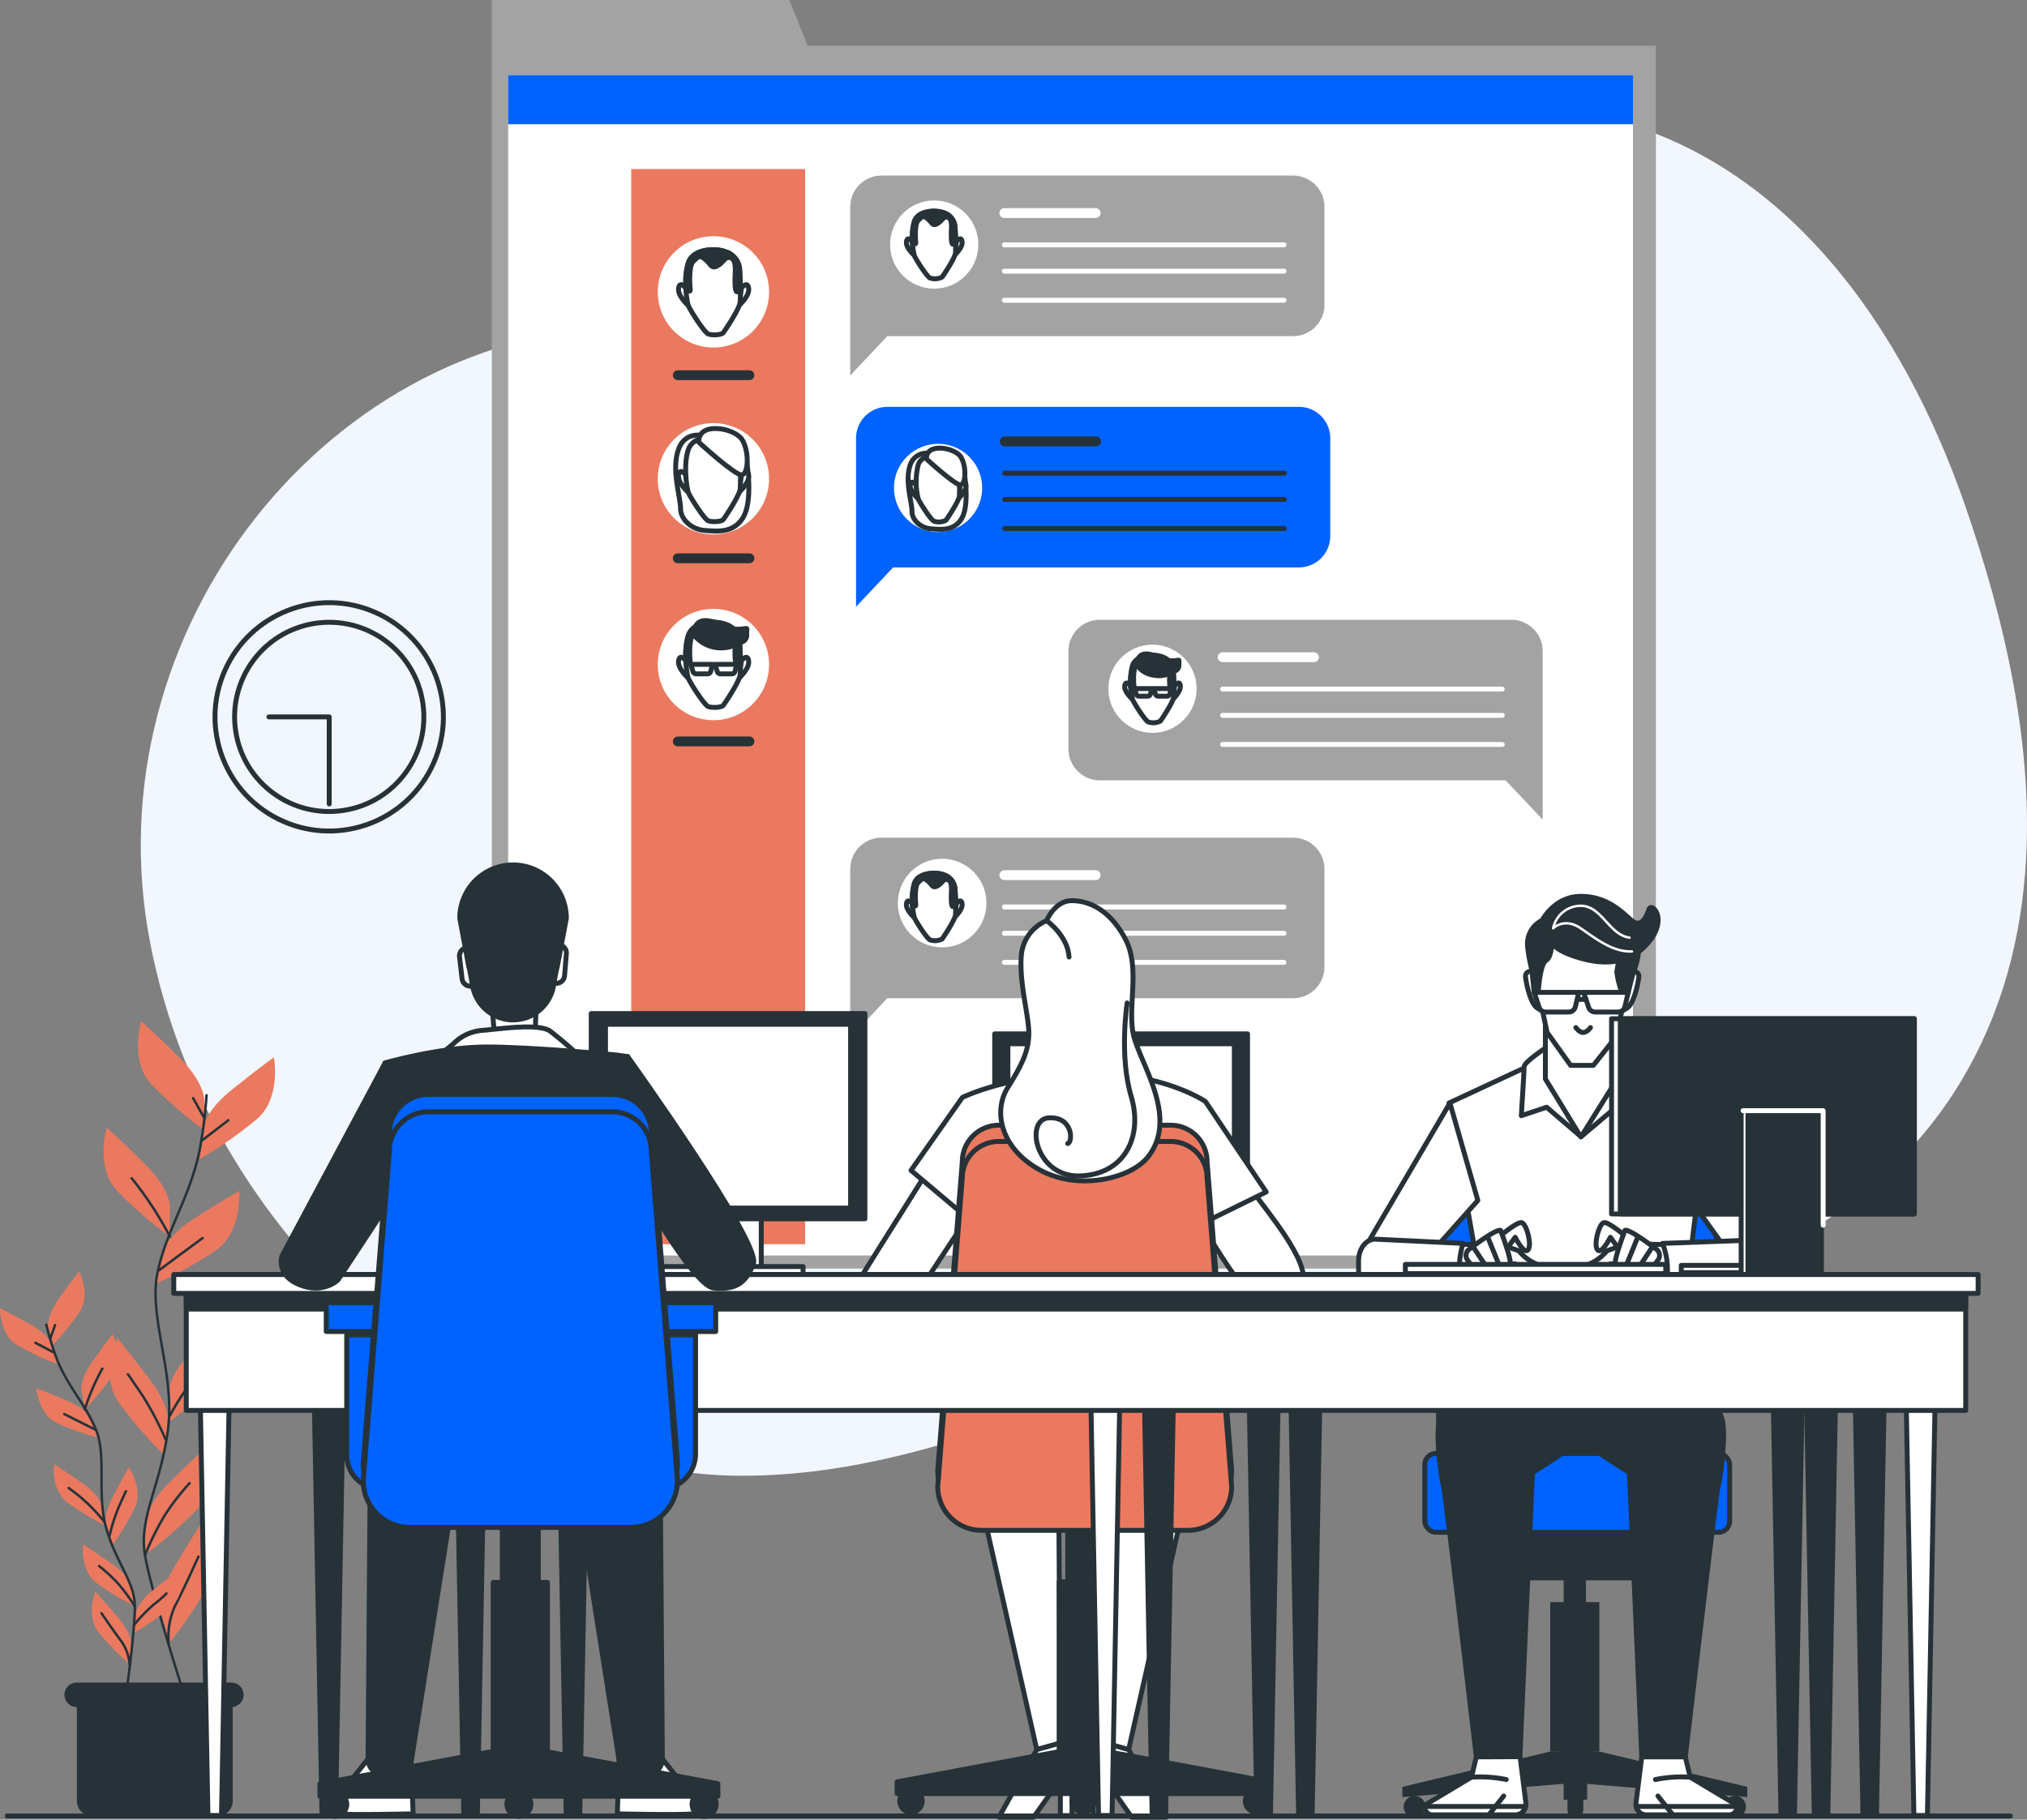 <svg xmlns="http://www.w3.org/2000/svg" width="412.58" height="370.43" viewBox="0 0 412.58 370.43">
  <rect x="0" y="0" width="412.58" height="370.43" fill="#808080" stroke="none"/>
  <g id="Work_chat-bro" data-name="Work chat-bro" transform="translate(-43.42 -70.98)">
    <g id="freepik--background-simple--inject-2414">
      <path id="Tracé_113697" data-name="Tracé 113697" d="M455.62,248.65c2-25.29-4.16-51.71-12.39-75.25-12.22-35-36-70.84-75.93-79.12-23.05-4.77-46.51.35-66.27,12.31-19,11.5-33.83,26.36-57.19,29.24-23.63,2.91-47.88,1.73-71.64,1.73C111.13,137.56,61.56,199,74,263s70.76,108.4,120.33,108.4c44.55,0,81.19-25.59,123.5-32.46,21-3.41,42.05.62,62.81-4.48,24.13-5.94,46.82-20.1,60.19-40.6C449.94,279.88,454.38,264.49,455.62,248.65Z" fill="#f2f6ff"/>
    </g>
    <g id="freepik--Clock--inject-2414">
      <circle id="Ellipse_444" data-name="Ellipse 444" cx="23.24" cy="23.24" r="23.24" transform="translate(79.776 228.771) rotate(-66.16)" fill="none" stroke="#263238" stroke-linecap="round" stroke-linejoin="round" stroke-width="1"/>
      <circle id="Ellipse_445" data-name="Ellipse 445" cx="19.26" cy="19.26" r="19.26" transform="translate(88.404 200.897) rotate(-8.97)" fill="none" stroke="#263238" stroke-linecap="round" stroke-linejoin="round" stroke-width="1"/>
      <path id="Tracé_113699" data-name="Tracé 113699" d="M98.15,216.92h12.28v17.72" fill="none" stroke="#263238" stroke-linecap="round" stroke-linejoin="round" stroke-width="1"/>
    </g>
    <g id="freepik--Window--inject-2414">
      <path id="Tracé_113700" data-name="Tracé 113700" d="M207.82,80.3l-3.73-9.32H143.53V329.22H380.46V80.3Z" fill="#a3a3a3"/>
      <rect id="Rectangle_2935" data-name="Rectangle 2935" width="228.95" height="240.27" transform="translate(146.85 86.29)" fill="#fff"/>
      <rect id="Rectangle_2936" data-name="Rectangle 2936" width="228.95" height="9.98" transform="translate(146.85 86.29)" fill="#0062ff"/>
      <path id="Tracé_113701" data-name="Tracé 113701" d="M306.61,106.72H222.86a6.38,6.38,0,0,0-6.38,6.39v34.3l7.55-8h82.58A6.39,6.39,0,0,0,313,133V113.11A6.39,6.39,0,0,0,306.61,106.72Z" fill="#a3a3a3"/>
      <circle id="Ellipse_446" data-name="Ellipse 446" cx="8.98" cy="8.98" r="8.98" transform="translate(224.59 111.78)" fill="#fff"/>
      <path id="Tracé_113702" data-name="Tracé 113702" d="M238.1,120.15s.94-1.26,1.15,0-1.61,2.82-1.61,2.82Z" fill="#fff" stroke="#263238" stroke-linecap="round" stroke-linejoin="round" stroke-width="1"/>
      <path id="Tracé_113703" data-name="Tracé 113703" d="M229.07,120.15s-.94-1.26-1.15,0,1.61,2.82,1.61,2.82Z" fill="#fff" stroke="#263238" stroke-linecap="round" stroke-linejoin="round" stroke-width="1"/>
      <path id="Tracé_113704" data-name="Tracé 113704" d="M233.9,114s-3.55-.28-4.37,2.09a14.4,14.4,0,0,0,0,6.92c.27.73,2.55,4.28,3.19,4.56a3.15,3.15,0,0,0,2.46-.19c.27-.36,2.55-3.73,2.73-4.91a46.275,46.275,0,0,0-.1-5.22,3.25,3.25,0,0,0-2-2.83,5.87,5.87,0,0,0-1.91-.42Z" fill="#fff" stroke="#263238" stroke-linecap="round" stroke-linejoin="round" stroke-width="1"/>
      <path id="Tracé_113705" data-name="Tracé 113705" d="M237.81,117.21a3.25,3.25,0,0,0-2-2.83,5.87,5.87,0,0,0-1.91-.42s-3.55-.28-4.37,2.09a11.46,11.46,0,0,0-.4,4.16c.17.21.77.84.68,0s-.21-3.77.52-4.39.84-1.16,1.88-.32.95,1.57,2,1,1.26-1.68,2.2-1.26.63,2.41.63,3.35,0,2.72.63,1.89a2.74,2.74,0,0,0,.28-.57C237.91,119,237.85,118,237.81,117.21Z" fill="#263238" stroke="#263238" stroke-linecap="round" stroke-linejoin="round" stroke-width="1"/>
      <line id="Ligne_2677" data-name="Ligne 2677" x2="18.6" transform="translate(247.84 114.35)" fill="none" stroke="#fff" stroke-linecap="round" stroke-linejoin="round" stroke-width="2"/>
      <line id="Ligne_2678" data-name="Ligne 2678" x2="56.93" transform="translate(247.84 120.83)" fill="none" stroke="#fff" stroke-linecap="round" stroke-linejoin="round" stroke-width="1"/>
      <line id="Ligne_2679" data-name="Ligne 2679" x2="56.93" transform="translate(247.84 126.18)" fill="none" stroke="#fff" stroke-linecap="round" stroke-linejoin="round" stroke-width="1"/>
      <line id="Ligne_2680" data-name="Ligne 2680" x2="56.93" transform="translate(247.84 132.1)" fill="none" stroke="#fff" stroke-linecap="round" stroke-linejoin="round" stroke-width="1"/>
      <path id="Tracé_113706" data-name="Tracé 113706" d="M306.61,241.51H222.86a6.37,6.37,0,0,0-6.38,6.38v34.3l7.55-8h82.58a6.39,6.39,0,0,0,6.39-6.38V247.89a6.38,6.38,0,0,0-6.39-6.38Z" fill="#a3a3a3"/>
      <circle id="Ellipse_447" data-name="Ellipse 447" cx="9.02" cy="9.02" r="9.02" transform="translate(222.434 254.459) rotate(-43.386)" fill="#fff"/>
      <path id="Tracé_113707" data-name="Tracé 113707" d="M238.1,254.93s.94-1.26,1.15,0-1.61,2.83-1.61,2.83Z" fill="#fff" stroke="#263238" stroke-linecap="round" stroke-linejoin="round" stroke-width="1"/>
      <path id="Tracé_113708" data-name="Tracé 113708" d="M229.07,254.93s-.94-1.26-1.15,0,1.61,2.83,1.61,2.83Z" fill="#fff" stroke="#263238" stroke-linecap="round" stroke-linejoin="round" stroke-width="1"/>
      <path id="Tracé_113709" data-name="Tracé 113709" d="M233.9,248.74s-3.55-.27-4.37,2.09a14.441,14.441,0,0,0,0,6.93c.27.72,2.55,4.28,3.19,4.55a3.19,3.19,0,0,0,2.46-.18c.27-.37,2.55-3.74,2.73-4.92a46.271,46.271,0,0,0-.1-5.22,3.27,3.27,0,0,0-2-2.83,6.14,6.14,0,0,0-1.91-.42Z" fill="#fff" stroke="#263238" stroke-linecap="round" stroke-linejoin="round" stroke-width="1"/>
      <path id="Tracé_113710" data-name="Tracé 113710" d="M237.81,252a3.27,3.27,0,0,0-2-2.83,6.139,6.139,0,0,0-1.91-.42s-3.55-.27-4.37,2.09a11.46,11.46,0,0,0-.4,4.16c.17.21.77.85.68,0s-.21-3.77.52-4.4.84-1.15,1.88-.32.95,1.58,2,1.05,1.26-1.67,2.2-1.25.63,2.4.63,3.35,0,2.72.63,1.88a2.509,2.509,0,0,0,.28-.57C237.91,253.82,237.85,252.79,237.81,252Z" fill="#263238" stroke="#263238" stroke-linecap="round" stroke-linejoin="round" stroke-width="1"/>
      <line id="Ligne_2681" data-name="Ligne 2681" x2="18.6" transform="translate(247.84 249.13)" fill="none" stroke="#fff" stroke-linecap="round" stroke-linejoin="round" stroke-width="2"/>
      <line id="Ligne_2682" data-name="Ligne 2682" x2="56.93" transform="translate(247.84 255.61)" fill="none" stroke="#fff" stroke-linecap="round" stroke-linejoin="round" stroke-width="1"/>
      <line id="Ligne_2683" data-name="Ligne 2683" x2="56.93" transform="translate(247.84 260.97)" fill="none" stroke="#fff" stroke-linecap="round" stroke-linejoin="round" stroke-width="1"/>
      <line id="Ligne_2684" data-name="Ligne 2684" x2="56.93" transform="translate(247.84 266.89)" fill="none" stroke="#fff" stroke-linecap="round" stroke-linejoin="round" stroke-width="1"/>
      <path id="Tracé_113711" data-name="Tracé 113711" d="M351,197.15H267.28a6.38,6.38,0,0,0-6.38,6.38v19.92a6.38,6.38,0,0,0,6.38,6.38h82.59l7.55,8v-34.3a6.38,6.38,0,0,0-6.42-6.38Z" fill="#a3a3a3"/>
      <circle id="Ellipse_448" data-name="Ellipse 448" cx="8.98" cy="8.98" r="8.98" transform="translate(269.02 202.21)" fill="#fff"/>
      <path id="Tracé_113712" data-name="Tracé 113712" d="M282.52,210.57s1-1.25,1.15,0-1.6,2.83-1.6,2.83Z" fill="#fff" stroke="#263238" stroke-linecap="round" stroke-linejoin="round" stroke-width="1"/>
      <path id="Tracé_113713" data-name="Tracé 113713" d="M273.5,210.57s-.94-1.25-1.15,0S274,213.4,274,213.4Z" fill="#fff" stroke="#263238" stroke-linecap="round" stroke-linejoin="round" stroke-width="1"/>
      <path id="Tracé_113714" data-name="Tracé 113714" d="M278.33,204.38s-3.55-.27-4.37,2.09a14.31,14.31,0,0,0,0,6.93c.27.72,2.55,4.28,3.18,4.55a3.19,3.19,0,0,0,2.46-.18c.28-.37,2.55-3.74,2.73-4.92a42,42,0,0,0-.1-5.22,3.25,3.25,0,0,0-2-2.83,6,6,0,0,0-1.9-.42Z" fill="#fff" stroke="#263238" stroke-linecap="round" stroke-linejoin="round" stroke-width="1"/>
      <path id="Tracé_113715" data-name="Tracé 113715" d="M282.23,207.63a3.25,3.25,0,0,0-2-2.83,6,6,0,0,0-1.9-.42s-3.55-.27-4.37,2.09a11.69,11.69,0,0,0-.41,4.16c.18.21.77.85.68.05-.1-1-.21-3.77.53-4.4s.83-1.15,1.88-.31.94,1.57,2,1,1.26-1.67,2.2-1.25.63,2.4.63,3.35,0,2.72.62,1.88a2.15,2.15,0,0,0,.28-.57C282.33,209.47,282.28,208.43,282.23,207.63Z" fill="#263238" stroke="#263238" stroke-linecap="round" stroke-linejoin="round" stroke-width="1"/>
      <path id="Tracé_113716" data-name="Tracé 113716" d="M274.76,206.28a5,5,0,0,0,3.54,2.15,5.12,5.12,0,0,0,3.93-.8,1.194,1.194,0,0,0,1.14-1.35c0-1.35.38-.78-1.56-.78S275.28,201.88,274.76,206.28Z" fill="#263238" stroke="#263238" stroke-linecap="round" stroke-linejoin="round" stroke-width="1"/>
      <path id="Tracé_113717" data-name="Tracé 113717" d="M277.86,211.15h-3.53l.38,1.17a.55.55,0,0,0,.52.38h1.82a.55.55,0,0,0,.53-.42Z" fill="#fff" stroke="#263238" stroke-linecap="round" stroke-linejoin="round" stroke-width="1"/>
      <path id="Tracé_113718" data-name="Tracé 113718" d="M281.77,211.15h-3.53l.38,1.17a.55.55,0,0,0,.52.38H281a.54.54,0,0,0,.53-.42Z" fill="#fff" stroke="#263238" stroke-linecap="round" stroke-linejoin="round" stroke-width="1"/>
      <line id="Ligne_2685" data-name="Ligne 2685" x2="18.6" transform="translate(292.26 204.77)" fill="none" stroke="#fff" stroke-linecap="round" stroke-linejoin="round" stroke-width="2"/>
      <line id="Ligne_2686" data-name="Ligne 2686" x2="56.93" transform="translate(292.26 211.25)" fill="none" stroke="#fff" stroke-linecap="round" stroke-linejoin="round" stroke-width="1"/>
      <line id="Ligne_2687" data-name="Ligne 2687" x2="56.93" transform="translate(292.26 216.61)" fill="none" stroke="#fff" stroke-linecap="round" stroke-linejoin="round" stroke-width="1"/>
      <line id="Ligne_2688" data-name="Ligne 2688" x2="56.93" transform="translate(292.26 222.53)" fill="none" stroke="#fff" stroke-linecap="round" stroke-linejoin="round" stroke-width="1"/>
      <path id="Tracé_113719" data-name="Tracé 113719" d="M307.8,153.8H224.05a6.39,6.39,0,0,0-6.39,6.39v34.3l7.55-8H307.8a6.38,6.38,0,0,0,6.38-6.38V160.19a6.38,6.38,0,0,0-6.38-6.39Z" fill="#0062ff"/>
      <circle id="Ellipse_449" data-name="Ellipse 449" cx="8.98" cy="8.98" r="8.98" transform="translate(224.012 162.944) rotate(-9.54)" fill="#fff"/>
      <path id="Tracé_113720" data-name="Tracé 113720" d="M233.23,163.49a3.41,3.41,0,0,0-4.49,2c-1.23,3.25.31,7.73.31,9.58s1.86,3.41,3.87,3.56,4.64.46,6.18-2,.93-7.88.31-11S235.39,163.33,233.23,163.49Z" fill="#fff" stroke="#263238" stroke-linecap="round" stroke-linejoin="round" stroke-width="1"/>
      <path id="Tracé_113721" data-name="Tracé 113721" d="M238.88,169.69s1-1.26,1.16,0-1.61,2.83-1.61,2.83Z" fill="#fff" stroke="#263238" stroke-linecap="round" stroke-linejoin="round" stroke-width="1"/>
      <path id="Tracé_113722" data-name="Tracé 113722" d="M229.86,169.69s-.94-1.26-1.15,0,1.61,2.83,1.61,2.83Z" fill="#fff" stroke="#263238" stroke-linecap="round" stroke-linejoin="round" stroke-width="1"/>
      <path id="Tracé_113723" data-name="Tracé 113723" d="M234.69,163.5s-3.55-.27-4.37,2.09a14.31,14.31,0,0,0,0,6.93c.27.72,2.55,4.28,3.18,4.55a3.19,3.19,0,0,0,2.46-.18c.28-.37,2.55-3.74,2.74-4.92a46.271,46.271,0,0,0-.1-5.22,3.28,3.28,0,0,0-2-2.83,6,6,0,0,0-1.91-.42Z" fill="#fff" stroke="#263238" stroke-linecap="round" stroke-linejoin="round" stroke-width="1"/>
      <path id="Tracé_113724" data-name="Tracé 113724" d="M232,164.42s5.74,5.27,6.89,5.27,1.3-3.88.07-5.74S231.84,161,232,164.42Z" fill="#fff" stroke="#263238" stroke-linecap="round" stroke-linejoin="round" stroke-width="1"/>
      <line id="Ligne_2689" data-name="Ligne 2689" x2="18.6" transform="translate(247.92 160.83)" fill="none" stroke="#263238" stroke-linecap="round" stroke-linejoin="round" stroke-width="2"/>
      <line id="Ligne_2690" data-name="Ligne 2690" x2="56.93" transform="translate(247.92 167.31)" fill="none" stroke="#263238" stroke-linecap="round" stroke-linejoin="round" stroke-width="1"/>
      <line id="Ligne_2691" data-name="Ligne 2691" x2="56.93" transform="translate(247.92 172.66)" fill="none" stroke="#263238" stroke-linecap="round" stroke-linejoin="round" stroke-width="1"/>
      <line id="Ligne_2692" data-name="Ligne 2692" x2="56.93" transform="translate(247.92 178.58)" fill="none" stroke="#263238" stroke-linecap="round" stroke-linejoin="round" stroke-width="1"/>
      <rect id="Rectangle_2937" data-name="Rectangle 2937" width="35.4" height="218.86" transform="translate(171.9 105.4)" fill="#eb795f"/>
      <circle id="Ellipse_450" data-name="Ellipse 450" cx="11.33" cy="11.33" r="11.33" transform="translate(172.605 168.443) rotate(-45)" fill="#fff"/>
      <path id="Tracé_113725" data-name="Tracé 113725" d="M187.21,159.84s-4.1-1.56-5.66,2.54.39,9.75.39,12.09,2.34,4.29,4.88,4.49,5.85.58,7.8-2.54,1.17-9.95.39-13.85S189.94,159.64,187.21,159.84Z" fill="#fff" stroke="#263238" stroke-linecap="round" stroke-linejoin="round" stroke-width="1"/>
      <path id="Tracé_113726" data-name="Tracé 113726" d="M194.34,167.66s1.19-1.58,1.46,0-2,3.57-2,3.57Z" fill="#fff" stroke="#263238" stroke-linecap="round" stroke-linejoin="round" stroke-width="1"/>
      <path id="Tracé_113727" data-name="Tracé 113727" d="M183,167.66s-1.19-1.58-1.46,0,2,3.57,2,3.57Z" fill="#fff" stroke="#263238" stroke-linecap="round" stroke-linejoin="round" stroke-width="1"/>
      <path id="Tracé_113728" data-name="Tracé 113728" d="M189.05,159.85s-4.48-.34-5.52,2.64-.34,7.82,0,8.74,3.22,5.4,4,5.74,2.76.23,3.11-.23,3.22-4.71,3.44-6.2A54.858,54.858,0,0,0,194,164a4.12,4.12,0,0,0-2.53-3.57,7.68,7.68,0,0,0-2.42-.58Z" fill="#fff" stroke="#263238" stroke-linecap="round" stroke-linejoin="round" stroke-width="1"/>
      <path id="Tracé_113729" data-name="Tracé 113729" d="M185.65,161s7.24,6.65,8.69,6.65,1.64-4.89.08-7.24S185.45,156.72,185.65,161Z" fill="#fff" stroke="#263238" stroke-linecap="round" stroke-linejoin="round" stroke-width="1"/>
      <circle id="Ellipse_451" data-name="Ellipse 451" cx="11.33" cy="11.33" r="11.33" transform="translate(175.014 121.958) rotate(-13.22)" fill="#fff"/>
      <path id="Tracé_113730" data-name="Tracé 113730" d="M194.34,129.63s1.19-1.59,1.46,0-2,3.56-2,3.56Z" fill="#fff" stroke="#263238" stroke-linecap="round" stroke-linejoin="round" stroke-width="1"/>
      <path id="Tracé_113731" data-name="Tracé 113731" d="M183,129.63s-1.19-1.59-1.46,0,2,3.56,2,3.56Z" fill="#fff" stroke="#263238" stroke-linecap="round" stroke-linejoin="round" stroke-width="1"/>
      <path id="Tracé_113732" data-name="Tracé 113732" d="M189.05,121.82s-4.48-.35-5.52,2.64-.34,7.81,0,8.73,3.22,5.4,4,5.75,2.76.23,3.11-.23,3.22-4.71,3.44-6.21a54.721,54.721,0,0,0-.12-6.58,4.1,4.1,0,0,0-2.53-3.57A7.41,7.41,0,0,0,189.05,121.82Z" fill="#fff" stroke="#263238" stroke-linecap="round" stroke-linejoin="round" stroke-width="1"/>
      <path id="Tracé_113733" data-name="Tracé 113733" d="M194,125.92a4.1,4.1,0,0,0-2.53-3.57,7.41,7.41,0,0,0-2.4-.53s-4.48-.35-5.52,2.64a14.69,14.69,0,0,0-.51,5.25c.23.26,1,1.06.86,0-.13-1.19-.26-4.75.66-5.55s1.06-1.45,2.38-.39,1.19,2,2.51,1.32,1.58-2.12,2.77-1.59.8,3,.8,4.23,0,3.43.79,2.38a3.22,3.22,0,0,0,.35-.72C194.1,128.23,194,126.92,194,125.92Z" fill="#263238" stroke="#263238" stroke-linecap="round" stroke-linejoin="round" stroke-width="1"/>
      <circle id="Ellipse_452" data-name="Ellipse 452" cx="11.33" cy="11.33" r="11.33" transform="translate(177.3 194.93)" fill="#fff"/>
      <path id="Tracé_113734" data-name="Tracé 113734" d="M194.34,205.48s1.19-1.58,1.46,0-2,3.57-2,3.57Z" fill="#fff" stroke="#263238" stroke-linecap="round" stroke-linejoin="round" stroke-width="1"/>
      <path id="Tracé_113735" data-name="Tracé 113735" d="M183,205.48s-1.19-1.58-1.46,0,2,3.57,2,3.57Z" fill="#fff" stroke="#263238" stroke-linecap="round" stroke-linejoin="round" stroke-width="1"/>
      <path id="Tracé_113736" data-name="Tracé 113736" d="M189.05,197.67s-4.48-.35-5.52,2.64-.34,7.82,0,8.74,3.22,5.4,4,5.74,2.76.23,3.11-.23,3.22-4.71,3.44-6.2a54.856,54.856,0,0,0-.12-6.59,4.1,4.1,0,0,0-2.53-3.57,7.681,7.681,0,0,0-2.38-.53Z" fill="#fff" stroke="#263238" stroke-linecap="round" stroke-linejoin="round" stroke-width="1"/>
      <path id="Tracé_113737" data-name="Tracé 113737" d="M194,201.77a4.1,4.1,0,0,0-2.53-3.57,7.68,7.68,0,0,0-2.4-.53s-4.48-.35-5.52,2.64a14.71,14.71,0,0,0-.51,5.25c.23.26,1,1.07.86.05-.13-1.18-.26-4.75.66-5.54s1.06-1.46,2.38-.4,1.19,2,2.51,1.32,1.58-2.11,2.77-1.58.8,3,.8,4.22,0,3.44.79,2.38a3.342,3.342,0,0,0,.35-.71C194.1,204.09,194,202.78,194,201.77Z" fill="#263238" stroke="#263238" stroke-linecap="round" stroke-linejoin="round" stroke-width="1"/>
      <path id="Tracé_113738" data-name="Tracé 113738" d="M184.54,200.07a7.07,7.07,0,0,0,9.44,1.7,1.494,1.494,0,0,0,1.42-1.7c0-1.7.5-1-2-1S185.2,194.52,184.54,200.07Z" fill="#263238" stroke="#263238" stroke-linecap="round" stroke-linejoin="round" stroke-width="1"/>
      <path id="Tracé_113739" data-name="Tracé 113739" d="M188.46,206.22H184l.47,1.47a.69.69,0,0,0,.66.47h2.29a.69.69,0,0,0,.67-.52Z" fill="#fff" stroke="#263238" stroke-linecap="round" stroke-linejoin="round" stroke-width="1"/>
      <path id="Tracé_113740" data-name="Tracé 113740" d="M193.39,206.22h-4.45l.47,1.47a.7.7,0,0,0,.66.47h2.3a.67.67,0,0,0,.66-.52Z" fill="#fff" stroke="#263238" stroke-linecap="round" stroke-linejoin="round" stroke-width="1"/>
      <line id="Ligne_2693" data-name="Ligne 2693" x2="14.58" transform="translate(181.38 147.36)" fill="none" stroke="#263238" stroke-linecap="round" stroke-linejoin="round" stroke-width="2"/>
      <line id="Ligne_2694" data-name="Ligne 2694" x2="14.58" transform="translate(181.38 184.63)" fill="none" stroke="#263238" stroke-linecap="round" stroke-linejoin="round" stroke-width="2"/>
      <line id="Ligne_2695" data-name="Ligne 2695" x2="14.58" transform="translate(181.38 221.91)" fill="none" stroke="#263238" stroke-linecap="round" stroke-linejoin="round" stroke-width="2"/>
    </g>
    <g id="freepik--Plant--inject-2414">
      <path id="Tracé_113741" data-name="Tracé 113741" d="M85,294.83s0-3.47-4.85-8.33-8-7.63-8-7.63-2.43,8,2.08,12.84A85.76,85.76,0,0,0,85,301.07Z" fill="#eb795f"/>
      <path id="Tracé_113742" data-name="Tracé 113742" d="M78,316.49s0-3.47-4.85-8.32-8-7.64-8-7.64-2.43,8,2.08,12.84A85.762,85.762,0,0,0,78,322.73Z" fill="#eb795f"/>
      <path id="Tracé_113743" data-name="Tracé 113743" d="M84.72,300.74s.36-3.45,5.71-7.77,8.73-6.74,8.73-6.74,1.58,8.19-3.42,12.54a85.448,85.448,0,0,1-11.68,8.17Z" fill="#eb795f"/>
      <path id="Tracé_113744" data-name="Tracé 113744" d="M76.2,326.32s.73-3.39,6.5-7.12,9.4-5.79,9.4-5.79.7,8.31-4.73,12.11a85.741,85.741,0,0,1-12.47,6.9Z" fill="#eb795f"/>
      <path id="Tracé_113745" data-name="Tracé 113745" d="M77.8,354.21s0-3.47,4.86-8.32,8-7.64,8-7.64,2.43,8-2.08,12.84a85.487,85.487,0,0,1-10.76,9.36Z" fill="#eb795f"/>
      <path id="Tracé_113746" data-name="Tracé 113746" d="M77.72,361s.5-3.44-3.62-8.93-6.81-8.69-6.81-8.69-3.54,7.55.23,13a85.558,85.558,0,0,0,9.32,10.8Z" fill="#eb795f"/>
      <path id="Tracé_113747" data-name="Tracé 113747" d="M72.93,381.2s0-3.47,4.86-8.33,8-7.63,8-7.63,2.43,8-2.08,12.83a85.062,85.062,0,0,1-10.76,9.37Z" fill="#eb795f"/>
      <path id="Tracé_113748" data-name="Tracé 113748" d="M76.18,399.49s-.88-3.36,2.59-9.28,5.78-9.41,5.78-9.41,4.37,7.11,1.24,12.94a85.38,85.38,0,0,1-8,11.79Z" fill="#eb795f"/>
      <path id="Tracé_113749" data-name="Tracé 113749" d="M85.46,293.94a96.63,96.63,0,0,1-1.33,10.77C82.21,314.63,77.41,321,75.49,330s3.6,20.5,2.12,32-6,17.9-4.68,25.58,8,28.47,8,28.47" fill="none" stroke="#263238" stroke-linecap="round" stroke-linejoin="round" stroke-width="0.5"/>
      <line id="Ligne_2696" data-name="Ligne 2696" y1="4.02" x2="5.23" transform="translate(84.67 299.02)" fill="none" stroke="#263238" stroke-linecap="round" stroke-linejoin="round" stroke-width="0.5"/>
      <line id="Ligne_2697" data-name="Ligne 2697" x1="2.19" y1="3.9" transform="translate(82.72 294.52)" fill="none" stroke="#263238" stroke-linecap="round" stroke-linejoin="round" stroke-width="0.5"/>
      <path id="Tracé_113750" data-name="Tracé 113750" d="M75.78,329.57s4.39-3.28,8.89-6.57" fill="none" stroke="#263238" stroke-linecap="round" stroke-linejoin="round" stroke-width="0.5"/>
      <path id="Tracé_113751" data-name="Tracé 113751" d="M78,322.73a70.27,70.27,0,0,0-7.78-11.9" fill="none" stroke="#263238" stroke-linecap="round" stroke-linejoin="round" stroke-width="0.5"/>
      <path id="Tracé_113752" data-name="Tracé 113752" d="M78,359.14a54,54,0,0,1,9.37-12.53" fill="none" stroke="#263238" stroke-linecap="round" stroke-linejoin="round" stroke-width="0.5"/>
      <path id="Tracé_113753" data-name="Tracé 113753" d="M77.12,364a61.491,61.491,0,0,0-4.74-9c-2.56-3.78-2.92-4.26-2.92-4.26" fill="none" stroke="#263238" stroke-linecap="round" stroke-linejoin="round" stroke-width="0.5"/>
      <path id="Tracé_113754" data-name="Tracé 113754" d="M72.93,387.57a58.619,58.619,0,0,1,3.95-8A50.839,50.839,0,0,1,82,372.9" fill="none" stroke="#263238" stroke-linecap="round" stroke-linejoin="round" stroke-width="0.5"/>
      <path id="Tracé_113755" data-name="Tracé 113755" d="M77.76,405.53a14.9,14.9,0,0,1,1.31-7.68c1.83-3.53,3.9-8.16,4.75-10" fill="none" stroke="#263238" stroke-linecap="round" stroke-linejoin="round" stroke-width="0.5"/>
      <path id="Tracé_113756" data-name="Tracé 113756" d="M53.22,341.17s-.37-2.18,2.14-5.75,4.18-5.65,4.18-5.65,2.39,4.74.09,8.27a53.7,53.7,0,0,1-5.73,7Z" fill="#eb795f"/>
      <path id="Tracé_113757" data-name="Tracé 113757" d="M60,354s-.37-2.17,2.15-5.74,4.17-5.65,4.17-5.65,2.39,4.74.09,8.27a54.488,54.488,0,0,1-5.73,7Z" fill="#eb795f"/>
      <path id="Tracé_113758" data-name="Tracé 113758" d="M54.06,344.84s-.61-2.13-4.43-4.25-6.21-3.28-6.21-3.28-.1,5.3,3.51,7.49a54.223,54.223,0,0,0,8.21,3.86Z" fill="#eb795f"/>
      <path id="Tracé_113759" data-name="Tracé 113759" d="M62.17,360s-.82-2-4.84-3.77-6.52-2.61-6.52-2.61.46,5.29,4.27,7.09a54.8,54.8,0,0,0,8.58,3Z" fill="#eb795f"/>
      <path id="Tracé_113760" data-name="Tracé 113760" d="M64.2,377.62s-.38-2.18-4-4.69S54.42,369,54.42,369s-.66,5.26,2.69,7.82a53.843,53.843,0,0,0,7.76,4.7Z" fill="#eb795f"/>
      <path id="Tracé_113761" data-name="Tracé 113761" d="M65,381.88s-.69-2.1,1.3-6,3.33-6.19,3.33-6.19,3,4.35,1.26,8.18a54,54,0,0,1-4.67,7.78Z" fill="#eb795f"/>
      <path id="Tracé_113762" data-name="Tracé 113762" d="M71.08,399.42s.25-2.19,3.68-4.91,5.59-4.24,5.59-4.24,1,5.22-2.24,8a55,55,0,0,1-7.48,5.14Z" fill="#eb795f"/>
      <path id="Tracé_113763" data-name="Tracé 113763" d="M70.18,394s-.38-2.17-4-4.69-5.83-3.92-5.83-3.92-.66,5.27,2.7,7.82a53.794,53.794,0,0,0,7.76,4.71Z" fill="#eb795f"/>
      <path id="Tracé_113764" data-name="Tracé 113764" d="M70.13,405.84s.19-2.2-2.63-5.54-4.65-5.3-4.65-5.3-2,4.93.63,8.25a54.6,54.6,0,0,0,6.32,6.52Z" fill="#eb795f"/>
      <path id="Tracé_113765" data-name="Tracé 113765" d="M52.85,340.66a63.907,63.907,0,0,0,2,6.61c2.28,6,6,9.5,8.16,14.91s0,13.24,2.15,20.3,5.68,10.58,5.71,15.53S69,416.73,69,416.73" fill="none" stroke="#263238" stroke-linecap="round" stroke-linejoin="round" stroke-width="0.5"/>
      <line id="Ligne_2698" data-name="Ligne 2698" x1="3.72" y1="1.95" transform="translate(50.62 344.33)" fill="none" stroke="#263238" stroke-linecap="round" stroke-linejoin="round" stroke-width="0.5"/>
      <line id="Ligne_2699" data-name="Ligne 2699" y1="2.68" x2="0.95" transform="translate(53.68 340.72)" fill="none" stroke="#263238" stroke-linecap="round" stroke-linejoin="round" stroke-width="0.5"/>
      <path id="Tracé_113766" data-name="Tracé 113766" d="M62.79,362s-3.11-1.58-6.29-3.16" fill="none" stroke="#263238" stroke-linecap="round" stroke-linejoin="round" stroke-width="0.5"/>
      <path id="Tracé_113767" data-name="Tracé 113767" d="M60.67,357.9a44.482,44.482,0,0,1,3.59-8.31" fill="none" stroke="#263238" stroke-linecap="round" stroke-linejoin="round" stroke-width="0.5"/>
      <path id="Tracé_113768" data-name="Tracé 113768" d="M64.62,380.73a34.621,34.621,0,0,0-7.23-6.84" fill="none" stroke="#263238" stroke-linecap="round" stroke-linejoin="round" stroke-width="0.5"/>
      <path id="Tracé_113769" data-name="Tracé 113769" d="M65.69,383.69a38.181,38.181,0,0,1,2-6.16c1.19-2.64,1.37-3,1.37-3" fill="none" stroke="#263238" stroke-linecap="round" stroke-linejoin="round" stroke-width="0.5"/>
      <path id="Tracé_113770" data-name="Tracé 113770" d="M70.7,401.77a32.88,32.88,0,0,1,4-4.15,21.787,21.787,0,0,0,2.6-2.26" fill="none" stroke="#263238" stroke-linecap="round" stroke-linejoin="round" stroke-width="0.5"/>
      <path id="Tracé_113771" data-name="Tracé 113771" d="M70.87,398a36.9,36.9,0,0,0-3.34-4.58,33.218,33.218,0,0,0-3.93-3.64" fill="none" stroke="#263238" stroke-linecap="round" stroke-linejoin="round" stroke-width="0.5"/>
      <path id="Tracé_113772" data-name="Tracé 113772" d="M69.8,409.8a9.45,9.45,0,0,0-1.66-4.68c-1.53-2-3.33-4.69-4.06-5.74" fill="none" stroke="#263238" stroke-linecap="round" stroke-linejoin="round" stroke-width="0.5"/>
      <path id="Tracé_113773" data-name="Tracé 113773" d="M59,414.33H90.79v23.29a3,3,0,0,1-3,3H62.07a3,3,0,0,1-3-3V414.33Z" fill="#263238"/>
      <path id="Tracé_113774" data-name="Tracé 113774" d="M90.52,418.48H59A2.49,2.49,0,0,1,56.54,416h0A2.49,2.49,0,0,1,59,413.5H90.52A2.49,2.49,0,0,1,93,416h0a2.49,2.49,0,0,1-2.48,2.48Z" fill="#263238"/>
    </g>
    <g id="freepik--character-3--inject-2414">
      <path id="Tracé_113775" data-name="Tracé 113775" d="M389.07,302.83H340c-3.65,0-3.78.44-3.78,3.76v65.07h56.61V306.59C392.85,303.27,392.72,302.83,389.07,302.83Z" fill="#0062ff" stroke="#263238" stroke-linecap="round" stroke-linejoin="round" stroke-width="1"/>
      <rect id="Rectangle_2938" data-name="Rectangle 2938" width="4.54" height="36.66" transform="translate(361.69 389.97)" fill="#263238"/>
      <rect id="Rectangle_2939" data-name="Rectangle 2939" width="9.99" height="30.42" transform="translate(358.96 397.12)" fill="#263238"/>
      <rect id="Rectangle_2940" data-name="Rectangle 2940" width="31.79" height="10.9" transform="translate(348.06 381.79)" fill="#263238"/>
      <circle id="Ellipse_453" data-name="Ellipse 453" cx="2.22" cy="2.22" r="2.22" transform="translate(329.12 436.56)" fill="#263238"/>
      <path id="Tracé_113776" data-name="Tracé 113776" d="M398.79,438.78a2.22,2.22,0,1,0-2.22,2.22A2.22,2.22,0,0,0,398.79,438.78Z" fill="#263238"/>
      <path id="Tracé_113777" data-name="Tracé 113777" d="M358.96,427.54l-30.1,7.19v2.09l34.74-2.87v-6.54Z" fill="#263238"/>
      <path id="Tracé_113778" data-name="Tracé 113778" d="M368.95,427.54l30.11,7.19v2.09l-34.75-2.87v-6.54Z" fill="#263238"/>
      <path id="Tracé_113779" data-name="Tracé 113779" d="M364.08,441h0a1.61,1.61,0,0,1-1.61-1.61v-6.7a1.62,1.62,0,0,1,1.61-1.62h0a1.62,1.62,0,0,1,1.61,1.62v6.7a1.61,1.61,0,0,1-1.61,1.61Z" fill="#263238"/>
      <rect id="Rectangle_2941" data-name="Rectangle 2941" width="4.79" height="9.93" transform="translate(366.47 437.34) rotate(180)" fill="#263238"/>
      <rect id="Rectangle_2942" data-name="Rectangle 2942" width="62.06" height="16.05" rx="2.25" transform="translate(333.42 366.86)" fill="#0062ff" stroke="#263238" stroke-linecap="round" stroke-linejoin="round" stroke-width="1"/>
      <path id="Tracé_113780" data-name="Tracé 113780" d="M347.13,345.43l-3.72,7.49,9.97,13.65h28.41l6.72-11.5-3.3-9.64Z" fill="#263238" stroke="#263238" stroke-linecap="round" stroke-linejoin="round" stroke-width="1"/>
      <path id="Tracé_113781" data-name="Tracé 113781" d="M343.41,352.92s-5.51,3.46-6.8,9.13c-.63,2.78,4.85,12.55,8,13.6,3,1,19.84-10.92,19.84-10.92" fill="#263238" stroke="#263238" stroke-linecap="round" stroke-linejoin="round" stroke-width="1"/>
      <path id="Tracé_113782" data-name="Tracé 113782" d="M344.66,355.83s-6.5-1-8.12,3.69c-1.13,3.29.35,13,.72,14.11s6.66,55,6.66,55h8.86l3-68" fill="#263238" stroke="#263238" stroke-linecap="round" stroke-linejoin="round" stroke-width="1"/>
      <path id="Tracé_113783" data-name="Tracé 113783" d="M343.92,428.63l-1,4.13-9.72,5.83s.31,1.84,1.78,1.84h16.84A2.14,2.14,0,0,0,354,438l-1.18-9.41Z" fill="#fff" stroke="#263238" stroke-linecap="round" stroke-linejoin="round" stroke-width="1"/>
      <path id="Tracé_113784" data-name="Tracé 113784" d="M333.25,438.72c.1.41.51,1.71,1.75,1.71h16.84a2.13,2.13,0,0,0,2.08-1.71Z" fill="#fff" stroke="#263238" stroke-linecap="round" stroke-linejoin="round" stroke-width="1"/>
      <path id="Tracé_113785" data-name="Tracé 113785" d="M342.94,432.76a27,27,0,0,1,7.06.48" fill="none" stroke="#263238" stroke-linecap="round" stroke-linejoin="round" stroke-width="1"/>
      <line id="Ligne_2700" data-name="Ligne 2700" x1="2.84" y2="3.6" transform="translate(346.65 436.59)" fill="none" stroke="#263238" stroke-linecap="round" stroke-linejoin="round" stroke-width="1"/>
      <path id="Tracé_113786" data-name="Tracé 113786" d="M387,352.92s5.51,3.46,6.8,9.13c.63,2.78-4.85,12.55-8,13.6-3,1-19.84-10.92-19.84-10.92" fill="#263238" stroke="#263238" stroke-linecap="round" stroke-linejoin="round" stroke-width="1"/>
      <path id="Tracé_113787" data-name="Tracé 113787" d="M385.71,355.83s6.5-1,8.12,3.69c1.13,3.29-.35,13-.72,14.11s-6.66,55-6.66,55h-8.86l-2.95-68" fill="#263238" stroke="#263238" stroke-linecap="round" stroke-linejoin="round" stroke-width="1"/>
      <path id="Tracé_113788" data-name="Tracé 113788" d="M386.45,428.63l1,4.13,9.72,5.83s-.31,1.84-1.78,1.84H378.53a2.14,2.14,0,0,1-2.12-2.39l1.18-9.41Z" fill="#fff" stroke="#263238" stroke-linecap="round" stroke-linejoin="round" stroke-width="1"/>
      <path id="Tracé_113789" data-name="Tracé 113789" d="M397.12,438.72c-.1.41-.51,1.71-1.75,1.71H378.53a2.13,2.13,0,0,1-2.08-1.71Z" fill="#fff" stroke="#263238" stroke-linecap="round" stroke-linejoin="round" stroke-width="1"/>
      <path id="Tracé_113790" data-name="Tracé 113790" d="M387.43,432.76a27,27,0,0,0-7.06.48" fill="none" stroke="#263238" stroke-linecap="round" stroke-linejoin="round" stroke-width="1"/>
      <line id="Ligne_2701" data-name="Ligne 2701" x2="2.84" y2="3.6" transform="translate(380.88 436.59)" fill="none" stroke="#263238" stroke-linecap="round" stroke-linejoin="round" stroke-width="1"/>
      <path id="Tracé_113791" data-name="Tracé 113791" d="M371.52,286.25l-1.11.56-9.97-.26-1.06.92v-.66l-1.11-.56-19.92,9.27,8.78,49.91h38.08l6.05-49.91Z" fill="#fff" stroke="#263238" stroke-linecap="round" stroke-linejoin="round" stroke-width="1"/>
      <path id="Tracé_113792" data-name="Tracé 113792" d="M357.74,284.49s-4.09,2.75-4.09,3.61-.58,10-.58,10l5.16-1.72,7,6,6.8-5.74,6.31,1.44-2-10.61-7.74-5.16Z" fill="#fff" stroke="#263238" stroke-linecap="round" stroke-linejoin="round" stroke-width="1"/>
      <path id="Tracé_113793" data-name="Tracé 113793" d="M391.26,295.52l17.42,29.53-13.05,1.5-6.9-9.63Z" fill="#fff" stroke="#263238" stroke-linecap="round" stroke-linejoin="round" stroke-width="1"/>
      <path id="Tracé_113794" data-name="Tracé 113794" d="M338.54,295.52l-17.32,29.53,13.05,1.5,9.95-11.2Z" fill="#fff" stroke="#263238" stroke-linecap="round" stroke-linejoin="round" stroke-width="1"/>
      <path id="Tracé_113795" data-name="Tracé 113795" d="M372.59,290.62l-7.39,11.82-7.23-11.82V273.38h14.62Z" fill="#fff" stroke="#263238" stroke-linecap="round" stroke-linejoin="round" stroke-width="1"/>
      <path id="Tracé_113796" data-name="Tracé 113796" d="M356.38,268.8s-2.71-.71-2.44,1.19,1.09,5.43,2.44,6.24l1.36.81Z" fill="#fff" stroke="#263238" stroke-linecap="round" stroke-linejoin="round" stroke-width="1"/>
      <path id="Tracé_113797" data-name="Tracé 113797" d="M374.54,268.8s2.71-.71,2.44,1.19-1.09,5.43-2.44,6.24l-1.36.81Z" fill="#fff" stroke="#263238" stroke-linecap="round" stroke-linejoin="round" stroke-width="1"/>
      <path id="Tracé_113798" data-name="Tracé 113798" d="M375.81,265.65a10.31,10.31,0,0,0-20.61,0,10.54,10.54,0,0,0,.49,3.15l2.63,12.34,4.79,6.72h4.62l4.65-5.85,2.84-12.92A10.269,10.269,0,0,0,375.81,265.65Z" fill="#fff" stroke="#263238" stroke-linecap="round" stroke-linejoin="round" stroke-width="1"/>
      <path id="Tracé_113799" data-name="Tracé 113799" d="M373.6,264.84a13,13,0,0,0-1.09,4.07,18.711,18.711,0,0,0,1.36,4.88s3.25-6.78,3-9.22S373.32,264,373.6,264.84Z" fill="#263238" stroke="#263238" stroke-linecap="round" stroke-linejoin="round" stroke-width="1"/>
      <path id="Tracé_113800" data-name="Tracé 113800" d="M356.51,273.25s0-.43.07-1.06c.15-1.75.56-5.13,1.56-5.72,1.35-.82,1.21-5.1,1.21-5.1s-1.89,2.14,4.62,4.31,11.79,1.33,15.32-3.28.27-7.87-.27-6.24-1.63,3.8-3.53,2.17-4.88-4.88-10.3-4.88-7.87,4.88-7.87,4.88a5.33,5.33,0,0,0-3,4.61C354.34,266.19,356.51,273.25,356.51,273.25Z" fill="#263238" stroke="#263238" stroke-linecap="round" stroke-linejoin="round" stroke-width="1"/>
      <path id="Tracé_113801" data-name="Tracé 113801" d="M375.59,264.66c-3.84.16-7.11-2.43-10.44-4.71s-5.6,0-5.6,0a5.76,5.76,0,0,1,5.31-4.57c4.53-.29,6,5.93,10.23,6.47" fill="none" stroke="#fff" stroke-linecap="round" stroke-linejoin="round" stroke-width="0.5"/>
      <path id="Tracé_113802" data-name="Tracé 113802" d="M364.77,273h-9.08l1,3a1.39,1.39,0,0,0,1.33,1h4.69a1.41,1.41,0,0,0,1.36-1.06Z" fill="#fff" stroke="#263238" stroke-linecap="round" stroke-linejoin="round" stroke-width="1"/>
      <path id="Tracé_113803" data-name="Tracé 113803" d="M374.83,273h-9.07l1,3a1.41,1.41,0,0,0,1.34,1h4.69a1.41,1.41,0,0,0,1.36-1.06Z" fill="#fff" stroke="#263238" stroke-linecap="round" stroke-linejoin="round" stroke-width="1"/>
      <line id="Ligne_2702" data-name="Ligne 2702" x1="0.46" y1="4.43" transform="translate(355.23 268.59)" fill="#fff" stroke="#263238" stroke-linecap="round" stroke-linejoin="round" stroke-width="1"/>
      <line id="Ligne_2703" data-name="Ligne 2703" y1="4.2" x2="1.04" transform="translate(374.83 268.82)" fill="#fff" stroke="#263238" stroke-linecap="round" stroke-linejoin="round" stroke-width="1"/>
      <line id="Ligne_2704" data-name="Ligne 2704" x2="0.99" transform="translate(364.77 273.02)" fill="#fff" stroke="#263238" stroke-linecap="round" stroke-linejoin="round" stroke-width="1"/>
      <line id="Ligne_2705" data-name="Ligne 2705" x2="1.6" transform="translate(364.52 274.43)" fill="#fff" stroke="#263238" stroke-linecap="round" stroke-linejoin="round" stroke-width="1"/>
      <path id="Tracé_113804" data-name="Tracé 113804" d="M367.15,280.16s-.68,1-1.49,1-1.49-1-1.49-1" fill="none" stroke="#263238" stroke-linecap="round" stroke-linejoin="round" stroke-width="1"/>
      <path id="Tracé_113805" data-name="Tracé 113805" d="M374.58,322.88s-3.79-3.31-4.75-3-2.08,4.47-1.26,5.53,2.63-2.56,2.63-2.56l3.41,4.71Z" fill="#fff" stroke="#263238" stroke-linecap="round" stroke-linejoin="round" stroke-width="1"/>
      <path id="Tracé_113806" data-name="Tracé 113806" d="M374,324.35l-3.51,1.26a9.531,9.531,0,0,1-2.94,2.39c-1.61.71-2.43,1.47-.65,2.25s4.34-2,4.34-2l4,.41a3.09,3.09,0,0,0-1.24-4.31Z" fill="#fff" stroke="#263238" stroke-linecap="round" stroke-linejoin="round" stroke-width="1"/>
      <path id="Tracé_113807" data-name="Tracé 113807" d="M377.44,331.11a5.35,5.35,0,0,0,3.5.59c1.94-.36,5.06-4.41,5.06-4.41l-1.57-2.9-6-.15Z" fill="#fff" stroke="#263238" stroke-linecap="round" stroke-linejoin="round" stroke-width="1"/>
      <path id="Tracé_113808" data-name="Tracé 113808" d="M374.17,321.44s-2.22,5.81-1.95,6.76,4,3.25,5.22,2.91c.79-.22,2.41-2.24,3.45-3.6a1.58,1.58,0,0,0-.3-2.2C378.66,323.84,375,321.2,374.17,321.44Z" fill="#fff" stroke="#263238" stroke-linecap="round" stroke-linejoin="round" stroke-width="1"/>
      <line id="Ligne_2706" data-name="Ligne 2706" y1="6.72" x2="2.73" transform="translate(374.02 322.87)" fill="none" stroke="#263238" stroke-linecap="round" stroke-linejoin="round" stroke-width="1"/>
      <line id="Ligne_2707" data-name="Ligne 2707" x1="3.76" y2="5.71" transform="translate(375.84 325.03)" fill="none" stroke="#263238" stroke-linecap="round" stroke-linejoin="round" stroke-width="1"/>
      <path id="Tracé_113809" data-name="Tracé 113809" d="M381.81,324.1h0a14.521,14.521,0,0,1,.85,7.49l-.05.28,23.47,2a4.47,4.47,0,0,0,3.85-4.52v-1.73a4.47,4.47,0,0,0-4.7-4.38Z" fill="#fff" stroke="#263238" stroke-linecap="round" stroke-linejoin="round" stroke-width="1"/>
      <path id="Tracé_113810" data-name="Tracé 113810" d="M348.44,322.88s3.78-3.31,4.74-3,2.09,4.47,1.27,5.53-2.63-2.56-2.63-2.56l-3.42,4.71Z" fill="#fff" stroke="#263238" stroke-linecap="round" stroke-linejoin="round" stroke-width="1"/>
      <path id="Tracé_113811" data-name="Tracé 113811" d="M349.05,324.35l3.52,1.26a9.39,9.39,0,0,0,2.94,2.39c1.6.71,2.42,1.47.65,2.25s-4.34-2-4.34-2l-4,.41a3.1,3.1,0,0,1,1.23-4.31Z" fill="#fff" stroke="#263238" stroke-linecap="round" stroke-linejoin="round" stroke-width="1"/>
      <path id="Tracé_113812" data-name="Tracé 113812" d="M345.57,331.11a5.35,5.35,0,0,1-3.5.59c-1.94-.36-5.06-4.41-5.06-4.41l1.57-2.9,6-.15Z" fill="#fff" stroke="#263238" stroke-linecap="round" stroke-linejoin="round" stroke-width="1"/>
      <path id="Tracé_113813" data-name="Tracé 113813" d="M348.85,321.44s2.22,5.81,1.94,6.76-4,3.25-5.22,2.91c-.78-.22-2.41-2.24-3.44-3.6a1.58,1.58,0,0,1,.3-2.2C344.35,323.84,348,321.2,348.85,321.44Z" fill="#fff" stroke="#263238" stroke-linecap="round" stroke-linejoin="round" stroke-width="1"/>
      <line id="Ligne_2708" data-name="Ligne 2708" x1="2.73" y1="6.72" transform="translate(346.26 322.87)" fill="none" stroke="#263238" stroke-linecap="round" stroke-linejoin="round" stroke-width="1"/>
      <line id="Ligne_2709" data-name="Ligne 2709" x2="3.76" y2="5.71" transform="translate(343.42 325.03)" fill="none" stroke="#263238" stroke-linecap="round" stroke-linejoin="round" stroke-width="1"/>
      <path id="Tracé_113814" data-name="Tracé 113814" d="M341.2,324.1h0a19.049,19.049,0,0,0-.63,7.49v.28l-17.71,2c-1.69-.32-2.94-2.25-2.91-4.52v-1.73c0-2.53,1.64-4.51,3.54-4.38Z" fill="#fff" stroke="#263238" stroke-linecap="round" stroke-linejoin="round" stroke-width="1"/>
    </g>
    <g id="freepik--device-3--inject-2414">
      <rect id="Rectangle_2943" data-name="Rectangle 2943" width="53" height="1.88" transform="translate(329.47 328.37)" fill="#fff" stroke="#263238" stroke-linecap="round" stroke-linejoin="round" stroke-width="1"/>
      <rect id="Rectangle_2944" data-name="Rectangle 2944" width="26.42" height="1.48" transform="translate(385.63 328.57)" fill="#fff" stroke="#263238" stroke-linecap="round" stroke-linejoin="round" stroke-width="1"/>
      <rect id="Rectangle_2945" data-name="Rectangle 2945" width="61.63" height="39.74" transform="translate(371.44 278.36)" fill="#fff" stroke="#263238" stroke-linecap="round" stroke-linejoin="round" stroke-width="1"/>
      <rect id="Rectangle_2946" data-name="Rectangle 2946" width="59.85" height="39.74" transform="translate(373.22 278.36)" fill="#263238" stroke="#263238" stroke-linecap="round" stroke-linejoin="round" stroke-width="1"/>
      <rect id="Rectangle_2947" data-name="Rectangle 2947" width="14.96" height="34.04" transform="translate(397.82 296.68)" fill="#fff" stroke="#263238" stroke-linecap="round" stroke-linejoin="round" stroke-width="1"/>
      <rect id="Rectangle_2948" data-name="Rectangle 2948" width="14.96" height="34.04" transform="translate(399.2 296.68)" fill="#263238" stroke="#263238" stroke-linecap="round" stroke-linejoin="round" stroke-width="1"/>
      <path id="Tracé_113815" data-name="Tracé 113815" d="M398.21,297.08h16.3v23.31" fill="none" stroke="#fff" stroke-linecap="round" stroke-linejoin="round" stroke-width="1"/>
    </g>
    <g id="freepik--device-2--inject-2414">
      <rect id="Rectangle_2949" data-name="Rectangle 2949" width="11.08" height="12.86" transform="translate(266.79 318.65)" fill="#fff" stroke="#263238" stroke-linecap="round" stroke-linejoin="round" stroke-width="1"/>
      <rect id="Rectangle_2950" data-name="Rectangle 2950" width="51.47" height="38.6" transform="translate(245.88 281.44)" fill="#263238" stroke="#263238" stroke-linecap="round" stroke-linejoin="round" stroke-width="1"/>
      <rect id="Rectangle_2951" data-name="Rectangle 2951" width="46.09" height="34.57" transform="translate(248.57 283.46)" fill="#fff" stroke="#263238" stroke-linecap="round" stroke-linejoin="round" stroke-width="1"/>
    </g>
    <g id="freepik--character-2--inject-2414">
      <path id="Tracé_113816" data-name="Tracé 113816" d="M243.88,380.33l10.57,46.82,4.8-1.34-.32-47.49Z" fill="#fff" stroke="#263238" stroke-linecap="round" stroke-linejoin="round" stroke-width="1"/>
      <path id="Tracé_113817" data-name="Tracé 113817" d="M254.45,427.15l-6.4,11.41-1.29,2.35h7.05l5.44-7.72v7.39h2.37V428.16l-2.37-2.35Z" fill="#fff" stroke="#263238" stroke-linecap="round" stroke-linejoin="round" stroke-width="1"/>
      <path id="Tracé_113818" data-name="Tracé 113818" d="M283.71,380.33l-10.57,46.82-4.8-1.34.32-47.49Z" fill="#fff" stroke="#263238" stroke-linecap="round" stroke-linejoin="round" stroke-width="1"/>
      <path id="Tracé_113819" data-name="Tracé 113819" d="M273.14,427.15l6.41,11.41,1.28,2.35h-7.05l-5.44-7.72v7.39h-2.36V428.16l2.36-2.35Z" fill="#fff" stroke="#263238" stroke-linecap="round" stroke-linejoin="round" stroke-width="1"/>
      <rect id="Rectangle_2952" data-name="Rectangle 2952" width="11.22" height="13.03" transform="translate(265.84 322.32)" fill="#fff" stroke="#263238" stroke-linecap="round" stroke-linejoin="round" stroke-width="1"/>
      <path id="Tracé_113820" data-name="Tracé 113820" d="M262.56,364.73a13.46,13.46,0,1,1-13.46-13.46,13.46,13.46,0,0,1,13.46,13.46Z" fill="#263238" stroke="#263238" stroke-linecap="round" stroke-linejoin="round" stroke-width="1"/>
      <path id="Tracé_113821" data-name="Tracé 113821" d="M263.83,364.73a13.46,13.46,0,1,0,13.46-13.46,13.46,13.46,0,0,0-13.46,13.46Z" fill="#263238" stroke="#263238" stroke-linecap="round" stroke-linejoin="round" stroke-width="1"/>
      <path id="Tracé_113822" data-name="Tracé 113822" d="M258.64,281.49l.67,7.93,7.6.66.33-7.6S261,278.51,258.64,281.49Z" fill="#fff" stroke="#263238" stroke-linecap="round" stroke-linejoin="round" stroke-width="1"/>
      <path id="Tracé_113823" data-name="Tracé 113823" d="M253.23,290.1a8.69,8.69,0,0,1,5.74-2.53c3.95-.37,9.93-.15,12.06,1.31a13.5,13.5,0,0,1,3.52,3.88l-24.09-.41Z" fill="#fff" stroke="#263238" stroke-linecap="round" stroke-linejoin="round" stroke-width="1"/>
      <path id="Tracé_113824" data-name="Tracé 113824" d="M288.09,297.62c-2.57-2.92-5.4-5.08-8.43-5.34-9.23-.81-19.15-2.25-28.49-.17-3.82.84-8,2-11,4.57s-4,6.46-6.11,9.76l-6.8,10.84q-4.26,6.72-8.5,13.54s-1.22,3.66,3.35,5.49,7.32-.92,7.32-.92L240.23,319l3.48,31.45h37.81l4-34.59c1.29,2.32,11.7,20.77,15.43,21.1,4,.37,6.15-.72,7.59-4.7,1.6-4.41-7.56-15.05-9.76-18.32C296.22,310.06,292.54,302.69,288.09,297.62Z" fill="#fff" stroke="#263238" stroke-linecap="round" stroke-linejoin="round" stroke-width="1"/>
      <path id="Tracé_113825" data-name="Tracé 113825" d="M288.78,295.22l12.37,18.41-16.77,8.25-39.86.55-15.67-13.19,10.45-14.85s9.35-4.67,25-4.95S288.78,295.22,288.78,295.22Z" fill="#fff" stroke="#263238" stroke-linecap="round" stroke-linejoin="round" stroke-width="1"/>
      <path id="Tracé_113826" data-name="Tracé 113826" d="M243.71,350.41l-2.86,11.46a8.47,8.47,0,0,0,.7,5.95l5.38,10.37h32.79l5.19-9.69a9.84,9.84,0,0,0,.48-8.25l-3.87-9.84Z" fill="#263238" stroke="#263238" stroke-linecap="round" stroke-linejoin="round" stroke-width="1"/>
      <rect id="Rectangle_2953" data-name="Rectangle 2953" width="6.86" height="26.17" transform="translate(260.75 370.93)" fill="#263238" stroke="#263238" stroke-linecap="round" stroke-linejoin="round" stroke-width="1"/>
      <rect id="Rectangle_2954" data-name="Rectangle 2954" width="10.34" height="35.5" transform="translate(259 392.98)" fill="#263238" stroke="#263238" stroke-linecap="round" stroke-linejoin="round" stroke-width="1"/>
      <path id="Tracé_113827" data-name="Tracé 113827" d="M269.13,427.61l-4.79-1.29v-.23l-.44.11-.43-.11v.23l-4.79,1.29-32.66,6.1v2.39h75.77v-2.39Z" fill="#263238" stroke="#263238" stroke-linecap="round" stroke-linejoin="round" stroke-width="1"/>
      <circle id="Ellipse_454" data-name="Ellipse 454" cx="2.29" cy="2.29" r="2.29" transform="translate(226.56 435.34)" fill="#263238" stroke="#263238" stroke-linecap="round" stroke-linejoin="round" stroke-width="1"/>
      <path id="Tracé_113828" data-name="Tracé 113828" d="M266.19,437.63a2.28,2.28,0,1,1-.668-1.622,2.29,2.29,0,0,1,.668,1.622Z" fill="#263238" stroke="#263238" stroke-linecap="round" stroke-linejoin="round" stroke-width="1"/>
      <path id="Tracé_113829" data-name="Tracé 113829" d="M301.46,437.63a2.28,2.28,0,1,1-.664-1.619,2.29,2.29,0,0,1,.664,1.619Z" fill="#263238" stroke="#263238" stroke-linecap="round" stroke-linejoin="round" stroke-width="1"/>
      <path id="Tracé_113830" data-name="Tracé 113830" d="M285.19,379.2h-42a8.89,8.89,0,0,1-8.9-8.9l5-62.84a7.42,7.42,0,0,1,7.41-7.42h35a7.41,7.41,0,0,1,7.41,7.42l5,62.84a8.89,8.89,0,0,1-8.92,8.9Z" fill="#eb795f" stroke="#263238" stroke-linecap="round" stroke-linejoin="round" stroke-width="1"/>
      <path id="Tracé_113831" data-name="Tracé 113831" d="M285.19,382.51h-42a8.89,8.89,0,0,1-8.9-8.9l5-62.84a7.42,7.42,0,0,1,7.41-7.42h35a7.41,7.41,0,0,1,7.41,7.42l5,62.84a8.89,8.89,0,0,1-8.92,8.9Z" fill="#eb795f" stroke="#263238" stroke-linecap="round" stroke-linejoin="round" stroke-width="1"/>
      <path id="Tracé_113832" data-name="Tracé 113832" d="M262.78,285.85h0a7.82,7.82,0,0,1-7.69-6.408c-.23-1.282-.42-2.562-.75-3.822l-1.71-9.13a10.16,10.16,0,0,1,10.15-10.16h0a10.16,10.16,0,0,1,10.16,10.16l-1.71,9.13c-.33,1.26-.52,2.54-.75,3.82A7.82,7.82,0,0,1,262.78,285.85Z" fill="#263238" stroke="#263238" stroke-linecap="round" stroke-linejoin="round" stroke-width="1"/>
      <path id="Tracé_113833" data-name="Tracé 113833" d="M256.45,258.4a8.43,8.43,0,0,0-5.15,7.05c-.41,5.28,1.22,11.11,1.49,14.91s-.95,6.78-4.2,11.93-1.22,12.74,6.64,16.94,18.37,1.65,21.83-2.71c6.53-8.24-1.9-19.38-3-25.21s1.49-13.42-1.62-19.25-7.32-7.73-10.85-7.73S256.45,258.4,256.45,258.4Z" fill="#fff" stroke="#263238" stroke-linecap="round" stroke-linejoin="round" stroke-width="1"/>
      <path id="Tracé_113834" data-name="Tracé 113834" d="M272.84,275.15s-1.65,10.72.82,19-1.37,15.94-10.45,16.21-11.27-11.54-6.32-11.82,4.95,4.95,3.85,5.23" fill="none" stroke="#263238" stroke-linecap="round" stroke-linejoin="round" stroke-width="1"/>
      <path id="Tracé_113835" data-name="Tracé 113835" d="M256.45,258.4s4.29,3,4.57,7.4" fill="none" stroke="#263238" stroke-linecap="round" stroke-linejoin="round" stroke-width="1"/>
    </g>
    <g id="freepik--device-1--inject-2414">
      <rect id="Rectangle_2955" data-name="Rectangle 2955" width="11.99" height="13.92" transform="translate(186.38 317.59)" fill="#fff" stroke="#263238" stroke-linecap="round" stroke-linejoin="round" stroke-width="1"/>
      <rect id="Rectangle_2956" data-name="Rectangle 2956" width="55.71" height="41.78" transform="translate(163.76 277.31)" fill="#263238" stroke="#263238" stroke-linecap="round" stroke-linejoin="round" stroke-width="1"/>
      <rect id="Rectangle_2957" data-name="Rectangle 2957" width="49.88" height="37.41" transform="translate(166.67 279.5)" fill="#fff" stroke="#263238" stroke-linecap="round" stroke-linejoin="round" stroke-width="1"/>
      <rect id="Rectangle_2958" data-name="Rectangle 2958" width="52.21" height="2.32" transform="translate(154.67 328.81)" fill="#fff" stroke="#263238" stroke-linecap="round" stroke-linejoin="round" stroke-width="1"/>
    </g>
    <g id="freepik--Desk--inject-2414">
      <path id="Tracé_113836" data-name="Tracé 113836" d="M88.5,440.56H85.75L83.76,333.6h6.72Z" fill="#fff" stroke="#263238" stroke-linecap="round" stroke-linejoin="round" stroke-width="1"/>
      <path id="Tracé_113837" data-name="Tracé 113837" d="M111.71,440.56h-2.75L106.97,333.6h6.73Z" fill="#263238" stroke="#263238" stroke-linecap="round" stroke-linejoin="round" stroke-width="1"/>
      <path id="Tracé_113838" data-name="Tracé 113838" d="M280.68,440.56h-2.75L275.94,333.6h6.73Z" fill="#263238" stroke="#263238" stroke-linecap="round" stroke-linejoin="round" stroke-width="1"/>
      <path id="Tracé_113839" data-name="Tracé 113839" d="M310.5,440.56h-2.76L305.76,333.6h6.72Z" fill="#263238" stroke="#263238" stroke-linecap="round" stroke-linejoin="round" stroke-width="1"/>
      <path id="Tracé_113840" data-name="Tracé 113840" d="M302.01,440.56h-2.75L297.27,333.6H304Z" fill="#263238" stroke="#263238" stroke-linecap="round" stroke-linejoin="round" stroke-width="1"/>
      <path id="Tracé_113841" data-name="Tracé 113841" d="M408.67,440.56h-2.75L403.93,333.6h6.72Z" fill="#263238" stroke="#263238" stroke-linecap="round" stroke-linejoin="round" stroke-width="1"/>
      <path id="Tracé_113842" data-name="Tracé 113842" d="M140.58,440.56h-2.76L135.84,333.6h6.72Z" fill="#263238" stroke="#263238" stroke-linecap="round" stroke-linejoin="round" stroke-width="1"/>
      <path id="Tracé_113843" data-name="Tracé 113843" d="M161.42,440.56h-2.75L156.68,333.6h6.73Z" fill="#263238" stroke="#263238" stroke-linecap="round" stroke-linejoin="round" stroke-width="1"/>
      <path id="Tracé_113844" data-name="Tracé 113844" d="M415.46,440.56H412.7L410.72,333.6h6.72Z" fill="#263238" stroke="#263238" stroke-linecap="round" stroke-linejoin="round" stroke-width="1"/>
      <path id="Tracé_113845" data-name="Tracé 113845" d="M425.36,440.56h-2.75L420.62,333.6h6.73Z" fill="#263238" stroke="#263238" stroke-linecap="round" stroke-linejoin="round" stroke-width="1"/>
      <path id="Tracé_113846" data-name="Tracé 113846" d="M269.77,440.56h-2.75L265.04,333.6h6.72Z" fill="#fff" stroke="#263238" stroke-linecap="round" stroke-linejoin="round" stroke-width="1"/>
      <path id="Tracé_113847" data-name="Tracé 113847" d="M435.73,440.56h-2.75L430.99,333.6h6.72Z" fill="#fff" stroke="#263238" stroke-linecap="round" stroke-linejoin="round" stroke-width="1"/>
      <rect id="Rectangle_2959" data-name="Rectangle 2959" width="362.19" height="27.66" transform="translate(81.33 330.44)" fill="#fff" stroke="#263238" stroke-linecap="round" stroke-linejoin="round" stroke-width="1"/>
      <rect id="Rectangle_2960" data-name="Rectangle 2960" width="362.19" height="7.03" transform="translate(81.33 330.44)" fill="#263238" stroke="#263238" stroke-linecap="round" stroke-linejoin="round" stroke-width="1"/>
      <rect id="Rectangle_2961" data-name="Rectangle 2961" width="367.26" height="3.84" transform="translate(78.79 330.44)" fill="#fff" stroke="#263238" stroke-linecap="round" stroke-linejoin="round" stroke-width="1"/>
    </g>
    <g id="freepik--character-1--inject-2414">
      <path id="Tracé_113848" data-name="Tracé 113848" d="M119.58,427.46l-8.5,10.76s-1.41,1.7,1.13,2,15.3,0,15.3,0l-.41-10.63Z" fill="#fff" stroke="#263238" stroke-linecap="round" stroke-linejoin="round" stroke-width="1"/>
      <path id="Tracé_113849" data-name="Tracé 113849" d="M118.83,362.92l-.5,66.13a3.16,3.16,0,0,0,3.16,3.18H124a3.17,3.17,0,0,0,3.12-2.66l9.51-60.11Z" fill="#263238" stroke="#263238" stroke-linecap="round" stroke-linejoin="round" stroke-width="1"/>
      <circle id="Ellipse_455" data-name="Ellipse 455" cx="14.39" cy="14.39" r="14.39" transform="translate(115.891 373.624) rotate(-76.63)" fill="#263238" stroke="#263238" stroke-linecap="round" stroke-linejoin="round" stroke-width="1"/>
      <path id="Tracé_113850" data-name="Tracé 113850" d="M177,427.46l8.49,10.76s1.42,1.7-1.13,2-15.29,0-15.29,0l.39-11.55Z" fill="#fff" stroke="#263238" stroke-linecap="round" stroke-linejoin="round" stroke-width="1"/>
      <path id="Tracé_113851" data-name="Tracé 113851" d="M177.74,362.92l.5,66.13a3.16,3.16,0,0,1-3.16,3.18h-2.49a3.15,3.15,0,0,1-3.12-2.66L160,369.46Z" fill="#263238" stroke="#263238" stroke-linecap="round" stroke-linejoin="round" stroke-width="1"/>
      <circle id="Ellipse_456" data-name="Ellipse 456" cx="14.39" cy="14.39" r="14.39" transform="translate(143 362.918) rotate(-45)" fill="#263238" stroke="#263238" stroke-linecap="round" stroke-linejoin="round" stroke-width="1"/>
      <path id="Tracé_113852" data-name="Tracé 113852" d="M143.42,273.94l.7,8.48,8.13.7.35-8.12S145.89,270.76,143.42,273.94Z" fill="#fff" stroke="#263238" stroke-linecap="round" stroke-linejoin="round" stroke-width="1"/>
      <path id="Tracé_113853" data-name="Tracé 113853" d="M139.34,271.72h0a1.68,1.68,0,0,1-1.86-1.47l-.53-4.48a1.68,1.68,0,0,1,1.48-1.86h0a1.68,1.68,0,0,1,1.86,1.47l.53,4.47a1.68,1.68,0,0,1-1.48,1.87Z" fill="#fff" stroke="#263238" stroke-linecap="round" stroke-linejoin="round" stroke-width="1"/>
      <path id="Tracé_113854" data-name="Tracé 113854" d="M156.51,271.15h0a1.68,1.68,0,0,1-1.53-1.81l.37-4.49a1.68,1.68,0,0,1,1.82-1.54h0a1.68,1.68,0,0,1,1.53,1.82l-.37,4.49a1.68,1.68,0,0,1-1.82,1.53Z" fill="#fff" stroke="#263238" stroke-linecap="round" stroke-linejoin="round" stroke-width="1"/>
      <path id="Tracé_113855" data-name="Tracé 113855" d="M147.84,278.6h0a8.36,8.36,0,0,1-8.22-6.85c-.25-1.37-.45-2.74-.8-4.08L137,257.9a10.85,10.85,0,0,1,10.85-10.85h0A10.86,10.86,0,0,1,158.7,257.9l-1.83,9.77c-.35,1.34-.56,2.71-.8,4.08a8.36,8.36,0,0,1-8.23,6.85Z" fill="#263238" stroke="#263238" stroke-linecap="round" stroke-linejoin="round" stroke-width="1"/>
      <path id="Tracé_113856" data-name="Tracé 113856" d="M135.75,283.42a9.28,9.28,0,0,1,6.13-2.71c4.22-.39,11.24-1.39,13.51.17a83.1,83.1,0,0,1,7,6.07l-29.56-1.12Z" fill="#fff" stroke="#263238" stroke-linecap="round" stroke-linejoin="round" stroke-width="1"/>
      <path id="Tracé_113857" data-name="Tracé 113857" d="M121.81,287.34l-21,39.33s-1.3,3.91,3.59,5.86,7.82-1,7.82-1l12.33-18.76Z" fill="#263238" stroke="#263238" stroke-linecap="round" stroke-linejoin="round" stroke-width="1"/>
      <path id="Tracé_113858" data-name="Tracé 113858" d="M171.19,286.07s27.13,37.84,25.59,42.1-3.87,5.41-8.12,5S172,310.38,172,310.38Z" fill="#263238" stroke="#263238" stroke-linecap="round" stroke-linejoin="round" stroke-width="1"/>
      <path id="Tracé_113859" data-name="Tracé 113859" d="M168.85,285.74s-16.95-1.63-26.4-1.63-20.64,3.23-20.64,3.23l5.64,60.27h40.42l3.32-61.54Z" fill="#263238" stroke="#263238" stroke-linecap="round" stroke-linejoin="round" stroke-width="1"/>
      <path id="Tracé_113860" data-name="Tracé 113860" d="M127.45,347.61l-3,12.25a9.05,9.05,0,0,0,.75,6.36l5.74,11.09h35.05l5.5-10.31a10.52,10.52,0,0,0,.52-8.82l-4.14-10.52Z" fill="#263238" stroke="#263238" stroke-linecap="round" stroke-linejoin="round" stroke-width="1"/>
      <rect id="Rectangle_2962" data-name="Rectangle 2962" width="7.33" height="27.97" transform="translate(145.66 369.54)" fill="#263238" stroke="#263238" stroke-linecap="round" stroke-linejoin="round" stroke-width="1"/>
      <rect id="Rectangle_2963" data-name="Rectangle 2963" width="11.06" height="35.38" transform="translate(143.8 393.12)" fill="#263238" stroke="#263238" stroke-linecap="round" stroke-linejoin="round" stroke-width="1"/>
      <path id="Tracé_113861" data-name="Tracé 113861" d="M154.63,427.56l-5.13-1.37v-.25l-.46.12-.47-.12v.25l-5.12,1.37-34.91,6.52v2.56h81v-2.56Z" fill="#263238" stroke="#263238" stroke-linecap="round" stroke-linejoin="round" stroke-width="1"/>
      <circle id="Ellipse_457" data-name="Ellipse 457" cx="2.44" cy="2.44" r="2.44" transform="translate(109.13 435.83)" fill="#263238" stroke="#263238" stroke-linecap="round" stroke-linejoin="round" stroke-width="1"/>
      <path id="Tracé_113862" data-name="Tracé 113862" d="M151.48,438.27a2.44,2.44,0,1,1-2.44-2.44,2.44,2.44,0,0,1,2.44,2.44Z" fill="#263238" stroke="#263238" stroke-linecap="round" stroke-linejoin="round" stroke-width="1"/>
      <path id="Tracé_113863" data-name="Tracé 113863" d="M189.19,438.27a2.45,2.45,0,1,1-2.45-2.44A2.45,2.45,0,0,1,189.19,438.27Z" fill="#263238" stroke="#263238" stroke-linecap="round" stroke-linejoin="round" stroke-width="1"/>
      <path id="Tracé_113864" data-name="Tracé 113864" d="M114,342.72h7.25v31.43h-.26a7,7,0,0,1-7-7V342.72Z" fill="#0062ff" stroke="#263238" stroke-linecap="round" stroke-linejoin="round" stroke-width="1"/>
      <rect id="Rectangle_2964" data-name="Rectangle 2964" width="11.4" height="5.87" transform="translate(109.82 336.16)" fill="#0062ff" stroke="#263238" stroke-linecap="round" stroke-linejoin="round" stroke-width="1"/>
      <path id="Tracé_113865" data-name="Tracé 113865" d="M177.7,374.15h0a7.24,7.24,0,0,0,7.3-7.25V342.72h-7.3Z" fill="#0062ff" stroke="#263238" stroke-linecap="round" stroke-linejoin="round" stroke-width="1"/>
      <rect id="Rectangle_2965" data-name="Rectangle 2965" width="11.4" height="5.87" transform="translate(189.1 342.04) rotate(180)" fill="#0062ff" stroke="#263238" stroke-linecap="round" stroke-linejoin="round" stroke-width="1"/>
      <path id="Tracé_113866" data-name="Tracé 113866" d="M171.8,378.39H126.87a9.51,9.51,0,0,1-9.52-9.51l5.33-67.18a7.93,7.93,0,0,1,7.93-7.93h37.44A7.93,7.93,0,0,1,176,301.7l5.33,67.18a9.51,9.51,0,0,1-9.53,9.51Z" fill="#0062ff" stroke="#263238" stroke-linecap="round" stroke-linejoin="round" stroke-width="1"/>
      <path id="Tracé_113867" data-name="Tracé 113867" d="M171.8,381.92H126.87a9.51,9.51,0,0,1-9.52-9.51l5.33-67.18a7.93,7.93,0,0,1,7.93-7.92h37.44a7.93,7.93,0,0,1,7.93,7.92l5.33,67.18a9.51,9.51,0,0,1-9.51,9.51Z" fill="#0062ff" stroke="#263238" stroke-linecap="round" stroke-linejoin="round" stroke-width="1"/>
    </g>
    <g id="freepik--Floor--inject-2414">
      <line id="Ligne_2710" data-name="Ligne 2710" x2="407.75" transform="translate(44.89 440.66)" fill="#fff" stroke="#263238" stroke-linecap="round" stroke-linejoin="round" stroke-width="1"/>
    </g>
  </g>
</svg>
